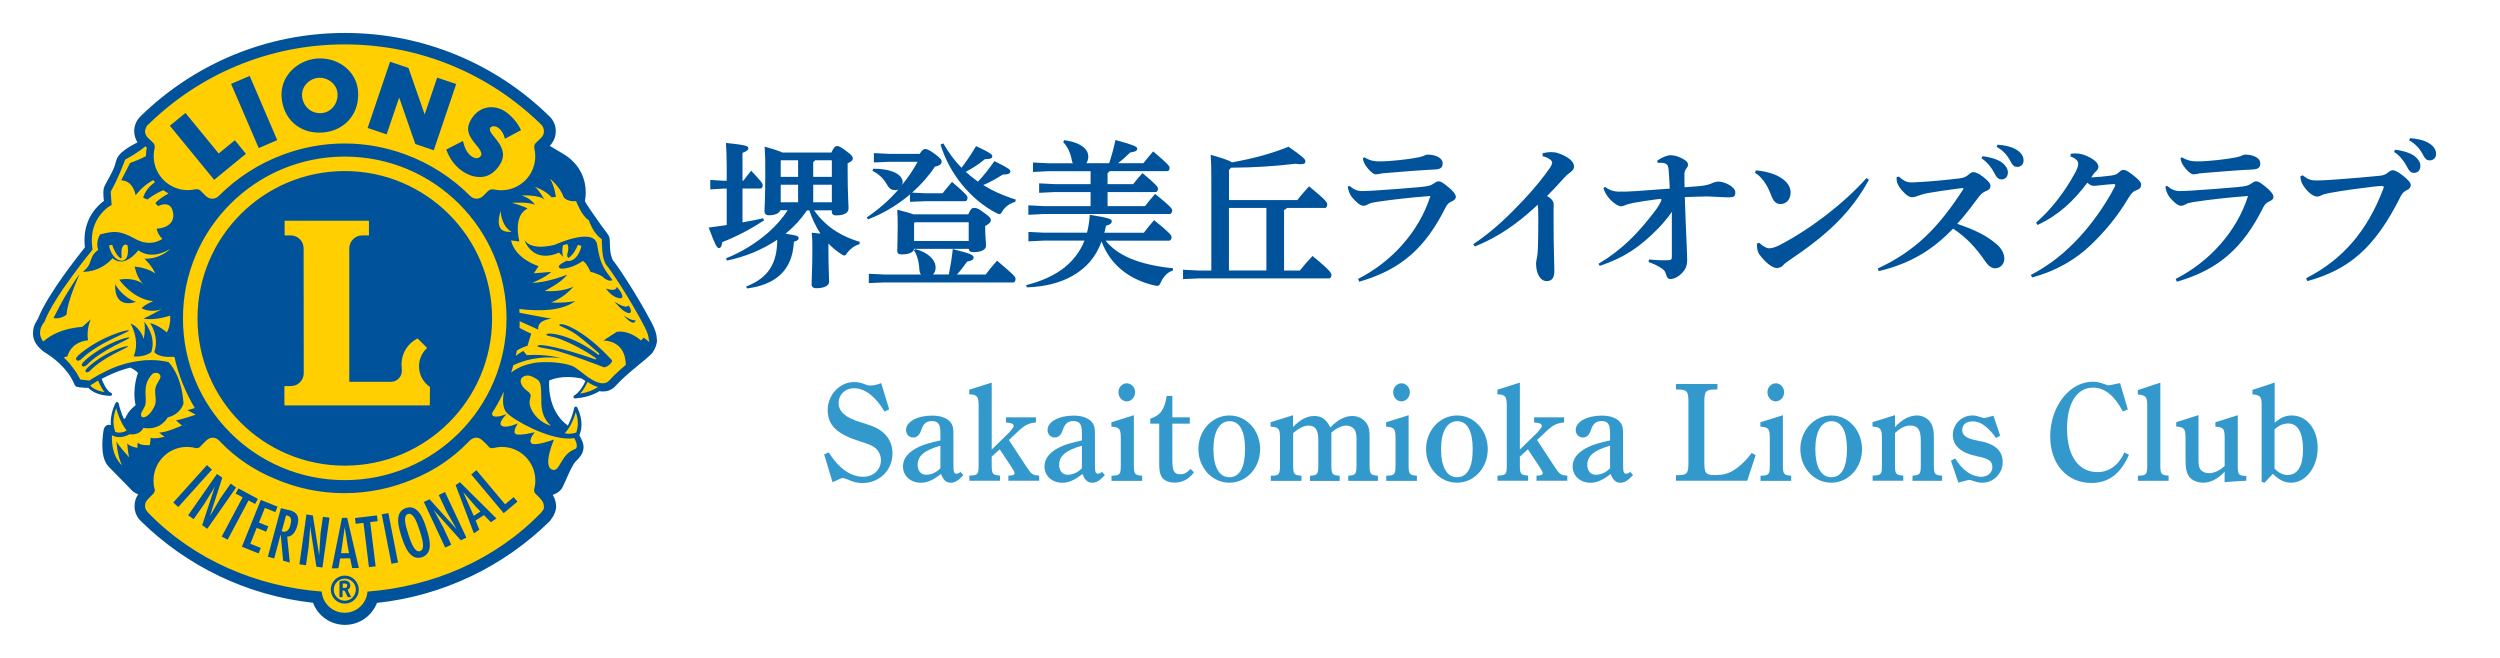 <?xml version="1.0" encoding="UTF-8"?><svg id="_レイヤー_2" xmlns="http://www.w3.org/2000/svg" viewBox="0 0 380 100"><defs><style>.cls-1{fill:#ffcf01;}.cls-2{fill:#39c;}.cls-3{fill:#00539b;}.cls-4{fill:none;}</style></defs><g id="normal"><path class="cls-1" d="m99.6,51.64c0-.76-.28-1.52-.71-2.32l-.09-.21-.12-.21c-2.13-4.03-4.93-8.2-5.71-9.19v-.05c-.17-.28-.36-.88-.43-1.52-.09-.71-.05-1.42-.09-1.8-.05-.33-.21-.55-.45-.9-.24-.33-.55-.71-.85-1.14-.45-.64-.92-1.3-1.3-1.85-.19-.26-.36-.52-.47-.71s-.19-.28-.21-.33c-.17-.31-.33-.52-.43-.69,0-.02-.02-.05-.02-.07l-.02-.07.02-.07c.05-.26.12-.71.12-1.28v-.09c0-1.56-.64-4.03-3.48-5.66-.71-.4-1.33-.78-1.9-1.14l-.26-.17.21-.21c.52-.52.85-1.26.85-2.01v-.02c0-.81-.33-1.56-.88-2.09l-.09-.09c-7.99-7.73-18.89-12.51-30.88-12.51h-.05c-11.99,0-22.87,4.79-30.83,12.56l-.02.02c-.57.55-.92,1.3-.92,2.13v.07c0,.55.17,1.07.45,1.52l.14.21-.24.12c-.36.19-.81.43-1.26.71-.73.47-1.45,1-1.75,1.61-.24.55-.21.81-.43,1.33-.19.47-.5,1.09-.81,1.66s-.57,1.04-.69,1.28c-.14.31-.17.66-.17,1.04,0,.4.05.83.07,1.09l.02.14-.12.09c-.9.66-2.87,2.46-2.87,5.76,0,.33.02.69.07,1.07l.02.09-.07.07c-1.07,1.33-5.69,7.16-7.09,10.76-.07.21-.26.4-.43.76-.17.33-.31.76-.33,1.33v.09c0,.69.21,1.4,1.02,2.13l.28.26.05.05s.07.05.12.09c.07.05.19.14.36.24,1.07.66,3.29,2.25,4.38,4.74,0,.02.02.05.02.09q.05.12.17.24c.09.07.05.02.12.05.09.02.17.02.31.05.36.05.88.09,1,.09h.07s.09-.02.14-.05l.14-.05.24.24c.52.52,1.45,1.02,3.1,1.07,0,0,.02,0,.02-.02v-.02l-.26-.14c-.28-.21-.76-.76-1.28-2.09l-.07-.19.19-.09c1.07-.57,2.63-1.28,4.43-1.73l.07-.02.07.05c.5.24.97.52,1.26.85l.09.12-.05.14s-.12.33-.26.88c-.14.55-.26,1.33-.26,2.2,0,.55.05,1.11.19,1.68l.02.14-.12.09s-.07.05-.17.14-.26.21-.4.38c-.33.33-.69.81-.9,1.33l-.02.07-.07.05c-.07.05-.14.07-.21.12l-.24.12-.09-.24c-.09-.21-.19-.4-.26-.62-.31-.81-.47-1.49-.55-1.75l-.02-.09h-.02c-.55,1.09-.71,2.04-.71,2.82,0,.14,0,.28.02.43l.02.38-.36-.14s-.12-.05-.19-.05c-.02,0-.07,0-.12.02-.19.02-.31.19-.36.28-.07.12-.07.19-.07.21v.02s-.02.07-.02.14c-.02.12-.05.28-.07.5-.05.43-.09,1-.09,1.59.02,1.09.12,2.35.92,3.2,1.23,1.23,3.41,3.46,3.53,3.6l.02.02s.31.28.81.47l.28.09-.17.26c-.33.47-.5,1.04-.52,1.64v.05c0,.81.33,1.56.88,2.09l.09.09c6.82,6.66,15.88,11.14,25.92,12.25l.14.02.05.14c.71,1.87,2.51,3.2,4.64,3.2s3.91-1.33,4.62-3.2l.05-.14.14-.02c10.09-1.09,19.19-5.57,26.07-12.27l.02-.02s.24-.26.47-.66.47-.9.47-1.47v-.02c-.02-.57-.17-1.14-.47-1.61l-.17-.26.31-.09c.57-.17.95-.47,1.16-.73.07-.09.12-.17.19-.28.21-.43.57-1.23.92-2.01s.76-1.56,1.02-1.87c.31-.4,1.21-1.02,1.23-2.09v-.09c-.02-.43-.19-.81-.36-1.14-.07-.17-.14-.31-.21-.4-.02-.02-.02-.05-.05-.07l-.07-.09.05-.12c.14-.33.31-.85.31-1.56s-.14-1.52-.62-2.46v.02s-.02.05-.02.09c-.02.09-.05.21-.09.36-.07.28-.21.69-.38,1.14-.14.38-.31.76-.52,1.14l-.12.24-.21-.17c-2.65-1.94-2.94-5.09-2.94-6.42,0-.4.02-.66.02-.66l.02-.14.14-.05c.95-.38,1.94-.52,2.89-.52.78,0,1.54.09,2.2.24h.05l.05.02c.12.09.24.17.33.26.05.05.12.09.19.12l.17.12-.19.14c-.36.73-.69,1.26-.97,1.59-.24.28-.45.47-.59.57-.07.05-.12.09-.17.12-.02,0-.02.02-.05.02h-.05.05c1.71-.14,2.82-.59,3.58-1.09l.09-.05.09.02c.09.02.19.05.31.05h.24c.62,0,1.26-.26,1.73-.81,1.75-1.97,4.43-3.77,5.57-4.98.4-.43.62-.95.66-1.47l.02-.21h0Z"/><path class="cls-3" d="m95.5,46.42s-.17.69-2.09-.57c0,0,1.16,1.49,1.99,1.71.88.24.4-.9.09-1.14Zm-1.75-2.82s-.02.83-1.64.26c0,0,.78,1.21,1.9,1.45,1.16.24.38-1.02-.26-1.71h0Zm-.66-1.04c-1.23-1.66-1.85-2.25-2.32-5.36-.43-2.77-6.42,0-6.42,0-2.96.73-4.1-.02-4.53-.59,0-.02-.12-.09-.05.05,1.64,3.6,5.19,1.73,5.19,1.73l.66.66c-.17-.38-.19-.95-.07-1.75.14-.05.38-.14.64-.21.17.21.19.36.19.69.02.33-.17.76-.17,1.04,0,.26.19.38.19.38.69-.4,1.18-1.37,1.45-1.99.17.05.36.09.52.17-.33,1.71-1.47,2.46-2.13,2.27-.02,0-.07-.02-.09-.02-2.09.95-.85,1.21-.85,1.21,1.73,0,3.29-1.18,3.29-1.18.57.28,1.18,1.68,1.18,1.68.64.07,1.73.64,1.73.64,1.07,1.04,1.59.59,1.59.59h0Zm-73.48,7.68c-.05-.26-4.08.81-7.37,3.48,0,0-.73.57-.69.83.09.5.69.19.83.02,2.56-2.51,7.27-4.08,7.23-4.34Zm47.09,25.02l1.16,2.46,1.52,2.68v.02l-4.08-4.53-.88.4,3.25,6.94.92-.43-1.18-2.56-1.23-2.27-.26-.43v-.02l4.12,4.6.85-.4-3.25-6.94-.95.47h0ZM10.24,44.48c-.38.62-.69,1.14-1,1.73-.33.64-.88,1.68-1.11,2.13.62.12,1.28,0,1.99-.52.07-1.99,1.99-6.16,1.99-6.16-.55.69-1.37,1.99-1.87,2.82Zm3.32,11.18s-.59.5-.57.71c.07.43.55.14.66.02,2.06-2.16,5.83-3.53,5.81-3.74-.05-.24-3.27.71-5.9,3.01Zm25.76-33.15l2.82-1.21-4.19-9.76-2.82,1.21.05.12,4.15,9.64Zm21.35-7.68l2.46,7.06,2.8.95,3.41-10.07-2.89-.97-1.9,5.59-2.46-7.06-2.8-.95-3.41,10.07,2.89.97,1.9-5.59h0Zm-12.18,5.33c.21,0,.43,0,.64-.02,3.15-.28,5.31-2.63,5.31-5.71,0-.21,0-.43-.02-.64-.28-2.99-2.94-4.91-5.73-4.91-.19,0-.38,0-.57.02-2.84.26-5.33,2.51-5.33,5.45,0,.17,0,.33.02.5.26,3.2,2.63,5.31,5.69,5.31Zm-.14-8.32c.09,0,.17-.02.26-.02,1.37,0,2.56,1.04,2.68,2.27,0,.09.02.21.02.31,0,1.52-1.07,2.68-2.44,2.8h-.26c-1.37,0-2.56-1.04-2.7-2.61v-.19c-.02-1.23,1.04-2.44,2.44-2.56h0Zm19.53,11.02c.47,1.26,1.26,2.37,2.39,3.15.78.55,1.73.9,2.7.9.12,0,.24,0,.36-.02,1.14-.12,1.99-.88,2.58-1.75.38-.55.55-1.09.55-1.59,0-.85-.45-1.64-1.04-2.37l-.45-.55c-.17-.21-.33-.43-.43-.64-.05-.12-.07-.24-.07-.33,0-.31.24-.47.59-.47.19,0,.43.07.64.21.52.36.83.9,1,1.52l.05.17,2.44-1.3-.05-.12c-.47-1-1.33-2.01-2.25-2.65-.71-.5-1.49-.73-2.23-.73-1.11,0-2.16.55-2.89,1.61-.43.62-.62,1.18-.62,1.68,0,.9.57,1.64,1.26,2.49.28.33.76.9.76,1.33,0,.12-.02.21-.09.31-.17.24-.38.33-.62.33s-.52-.09-.76-.26c-.73-.5-1.07-1.33-1.28-2.18l-.05-.17-2.54,1.3.05.14h0Zm-35.33,4.48l4.83-3.96-1.68-2.06-2.46,2.01-5.05-6.16-2.37,1.94.09.12,6.64,8.1Zm62.2,20.59c1.82,1.99,1.85.71,1.85.71-.43.28-1.85-.71-1.85-.71Zm5.09,3.7c0-.9-.36-1.75-.83-2.65-2.16-4.1-5.02-8.41-5.85-9.43-.14-.24-.33-.81-.4-1.45-.07-.69-.05-1.37-.09-1.8-.05-.4-.26-.66-.5-1s-.55-.71-.85-1.14c-.45-.62-.92-1.3-1.3-1.85s-.66-.97-.69-1.02c-.19-.31-.36-.57-.4-.66,0-.02-.02-.05-.02-.07.05-.28.12-.76.12-1.33v-.05c0-1.61-.64-4.22-3.6-5.9-.69-.4-1.33-.78-1.87-1.11.57-.57.92-1.37.92-2.2v-.02c0-.88-.36-1.71-.97-2.27l-.09-.09c-7.96-7.77-18.91-12.58-30.95-12.58h-.05c-12.06,0-22.99,4.81-31,12.61l-.02.02c-.62.59-1,1.4-1,2.3v.02c0,.59.19,1.18.5,1.68-.36.19-.83.43-1.28.71-.73.47-1.49,1-1.82,1.71-.26.59-.24.85-.43,1.33-.17.45-.5,1.07-.78,1.61-.31.55-.57,1.02-.69,1.28-.17.36-.19.73-.19,1.14,0,.43.05.85.09,1.11-.95.69-2.96,2.56-2.96,5.97,0,.36.02.71.07,1.09-1.07,1.35-5.69,7.16-7.13,10.83-.09.26-.76.95-.76,2.16v.02c-.02.76.24,1.59,1.09,2.39l.28.26.05.05s.14.12.52.36c1.04.64,3.25,2.23,4.29,4.62,0,.02.02.07.05.12.05.07.07.17.21.31.12.09.14.07.19.09.12.02.21.05.36.07.4.05,1.02.09,1.02.09h.09c.07,0,.14-.02.21-.05.05.05.07.09.12.12.57.55,1.56,1.09,3.27,1.14.12,0,.24-.09.26-.21s-.07-.24-.21-.28c-.07-.02-.69-.33-1.37-2.09,1.07-.57,2.58-1.28,4.36-1.71.47.24.92.5,1.16.81,0,0-.92,2.35-.36,4.91,0,0-1.11.78-1.56,1.97-.07.05-.14.07-.21.12-.09-.21-.17-.4-.26-.59-.38-1-.55-1.8-.55-1.8-.02-.09-.12-.19-.21-.19-.09-.02-.21.05-.26.14-.55,1.14-.73,2.11-.73,2.94,0,.14,0,.28.02.43-.07-.02-.17-.05-.28-.05-.05,0-.09,0-.17.02-.28.05-.45.26-.52.4s-.09.24-.12.28v.02s-.21,1.09-.21,2.32c.02,1.11.12,2.44,1,3.36,1.28,1.28,3.55,3.63,3.55,3.63l.02.02s.36.33.88.52c-.36.5-.55,1.14-.55,1.78v.02c0,.88.36,1.71.97,2.27l.09.09c6.87,6.71,15.95,11.21,26.07,12.32.73,1.97,2.63,3.36,4.86,3.36s4.1-1.4,4.86-3.34c10.14-1.09,19.29-5.59,26.21-12.37l.02-.02s.24-.28.5-.69c.24-.4.5-.95.5-1.59v-.02c-.02-.62-.19-1.23-.52-1.73.62-.19,1.02-.52,1.28-.83.09-.12.14-.19.21-.33.24-.45.57-1.23.92-2.01s.76-1.56,1-1.82c.24-.33,1.26-1.02,1.28-2.23v-.12c-.02-.47-.21-.88-.38-1.23-.07-.17-.17-.31-.21-.4-.02-.02-.02-.05-.05-.07.14-.36.33-.9.33-1.66,0-.71-.17-1.59-.64-2.58-.05-.09-.14-.14-.26-.14-.09.02-.19.09-.21.19,0,0-.14.71-.47,1.59-.14.36-.31.73-.5,1.11-3.32-2.42-2.82-6.87-2.82-6.87,1.71-.69,3.51-.57,4.95-.28.12.09.24.17.36.26.07.05.12.09.19.12-.33.73-.66,1.21-.95,1.54-.24.28-.43.43-.55.52-.07.05-.12.07-.14.09-.02,0-.02.02-.02.02-.12.05-.19.17-.17.28s.12.19.24.19h.02c1.73-.14,2.91-.62,3.7-1.11.12.02.21.05.33.05h.26c.69,0,1.37-.28,1.9-.88,1.71-1.92,4.38-3.74,5.55-4.98.45-.66.71-1.33.71-2.01h0ZM22.54,18.93l.07-.07c7.68-7.49,18.18-12.11,29.76-12.11h.05c11.59,0,22.09,4.62,29.76,12.11l.07.07c.26.26.43.62.43,1.02,0,.38-.14.73-.43,1l-.81.78c-.17.17-.24.38-.24.62,0,.07,0,.14.02.19.09.4.14.81.14,1.21,0,2.87-2.32,5.17-5.17,5.17-.38,0-.76-.05-1.11-.12h-.05c-.07-.02-.14-.02-.21-.02-.24,0-.45.09-.62.26h-.02l-.71.71c-.26.26-.62.45-1.02.45s-.76-.17-1.02-.45c-2.75-2.75-6.09-4.91-9.83-6.28-2.89-1.07-6-1.66-9.24-1.66s-6.35.59-9.24,1.66c-3.74,1.37-7.09,3.53-9.83,6.28-.26.28-.62.45-1.02.45s-.76-.17-1.02-.45l-.73-.73c-.17-.17-.38-.26-.62-.26-.07,0-.14,0-.21.02h-.05c-.36.07-.73.12-1.11.12-2.84,0-5.17-2.32-5.17-5.17,0-.43.05-.83.14-1.21.02-.07.02-.12.02-.19,0-.24-.07-.45-.24-.62l-.81-.78c-.26-.26-.43-.62-.43-1,.05-.38.21-.76.47-1h0Zm53.55,13.13s.07,2.27,1.66,3.18c-.59-.02-2.7.31-1.66-3.18Zm.9,16.33c0,6.8-2.75,12.94-7.2,17.39-4.45,4.45-10.59,7.2-17.39,7.2s-12.94-2.75-17.39-7.2c-4.45-4.45-7.2-10.59-7.2-17.39s2.75-12.94,7.2-17.39c4.45-4.45,10.59-7.2,17.39-7.2s12.94,2.75,17.39,7.2c4.45,4.45,7.2,10.59,7.2,17.39Zm-61.09,11.21c-1.09-.17-1.73-.55-2.13-.92-.05-.05-.02-.05-.07-.07l.14-.09s.26-.19.73-.47c.09-.07.21-.12.33-.19.38.85.71,1.42,1,1.75h0Zm1.75,2.44c.24.88.76,2.35,1.61,3.41-.21.12-.66.31-1.14.31-.19,0-.4-.02-.59-.12-.14-.36-.28-.88-.28-1.59.02-.55.12-1.23.4-2.01h0Zm3.32,5.26s-.14.28-.07.78c0,0-1.28-.21-1.56-.71,0,0,.07,1.21.28,2.13,0,0-1.71-1.85-1.92-2.42,0,0,.14,2.35.85,3.63,0,0-1.66-1.21-1.54-4.55.19.09.38.17.57.21.09.02.17.05.26.05h.05c.09,0,.17.02.24.02.71,0,1.3-.28,1.54-.43.14.02.28.02.4.02.73,0,1.23-.31,1.49-.64.09-.12.19-.24.24-.36.26.05.52.07.76.07,1.09,0,1.85-.45,2.32-.9.31-.28.52-.59.62-.76,1.9-.45,2.37-2.01,2.37-2.06l.02-.05v-.05c-.28-4.29-2.18-6.14-2.23-6.18l-.07-.07-.09-.02c-.85-.19-1.71-.28-2.54-.28-.19,0-.38,0-.59.02h-.14c-.19,0-.38.02-.57.05l-.57.07s-.09.02-.14.02c-.19.02-.36.05-.55.09-.19.02-.36.07-.55.12-.05,0-.09.02-.14.02-.17.05-.33.07-.5.12l-.5.14s-.09.02-.12.05c-.17.05-.31.09-.47.14s-.31.12-.47.17c-.05.02-.07.02-.12.05-.14.05-.28.12-.43.17s-.28.12-.43.19c-.02.02-.07.02-.09.05-.14.05-.26.12-.38.17-.12.07-.26.12-.38.19-.02.02-.07.02-.09.05-.12.05-.21.12-.33.17h-.02c-.12.05-.21.12-.31.17-.02.02-.05.02-.09.05-.09.05-.17.09-.26.14,0,0-.02,0-.02.02-.55.31-.95.57-1.11.69l-1.4-.17c-.07-.17-.14-.31-.24-.45-.02-.02-.02-.05-.05-.09-.07-.14-.17-.28-.24-.43-.02-.02-.02-.05-.05-.07-.07-.14-.17-.26-.26-.38,0,0,0-.02-.02-.02-.09-.14-.19-.26-.28-.38-.02-.02-.02-.05-.05-.07l-.28-.36s-.02-.02-.02-.05c-.09-.12-.19-.24-.31-.33l-.02-.02c-.09-.12-.21-.21-.31-.33l-.36-.36.55-.19c.71-2.35,3.13-2.42,3.13-2.42-.28-1.78.43-3.2.43-3.2l-1.28,1.14c-3.15.26-4.95,1.33-5.95,2.25-.24-.31-.36-.57-.43-.85,0-.02,0-.05-.02-.07,0-.02-.02-.07-.02-.09s0-.07-.02-.09v-.24c0-.45.14-.85.31-1.14.07-.14.14-.26.21-.33.05-.07.09-.12.09-.12l.05-.05.02-.05c.71-1.9,2.51-4.62,4.15-6.85,1.61-2.23,3.06-3.98,3.06-3.98l.09-.12-.02-.14c-.07-.45-.09-.88-.09-1.28,0-1.87.71-3.18,1.42-4.03.36-.43.71-.73.97-.95.14-.09.24-.17.31-.21s.12-.07.12-.07l.19-.09-.14-2.04c1.11-1.94,1.99-4.31,2.2-4.88.19-.09.38-.19.55-.31.05-.02.12-.07.17-.09l.36-.21c.07-.05.12-.07.19-.12.09-.07.21-.12.31-.19.05-.05.12-.07.17-.12.09-.07.19-.12.28-.19.05-.02.09-.07.14-.09.09-.07.19-.12.26-.19.02-.02.07-.05.09-.07.21-.17.4-.31.57-.43l.19.19c-.09.43-.12.85-.12,1.28v.02c-.73.38-1.54.73-2.42,1.04l-1.35,2.65s1.71-.14,2.2,2.27c0,0,1.04-1.47,2.7-2.32.07.09.14.21.24.31-.73.52-1.47,1.28-1.8,2.37l.64.28s1.11-.9,2.44-1.42c.24.19.5.33.78.5-.81.45-1.68,1.02-2.01,1.49l.43.43s1.92-1.07,2.27,1-1.85,2.42-2.49,2.42c0,0,.07.78.85,1.56,0,0-1.71,1.35-4.12,0s-3.25-1.18-5.31-.69c0,0-.76,1.07-.31,2.35-.47.45-.71.4-1.21,1.8-.21.9-1.14,1.54-1.14,1.54,0,0,2.49.21,4.55-2.06,0,0,1.56,1.71,3.91-1.21,0,0,1.85,1.64,4.83-.21,0,0-1.42,1.56-3.91,1.49,0,0,1.21,1.14,1.64,2.27,0,0-.92-.85-3.13-1.07,0,0,.28,1.64,1.28,2.63,0,0-1.28-1.07-3.63-.64,0,0,2.06,2.99,5.19,3.27,0,0-1.21.43-1.78,1.07,0,0,1.21.78,3.06.14,0,0-1.92,1.07-2.77,1.42,0,0,1.28.43,4.05-.43v.73c-.05.5-.14,1.18-.5,1.82,0,0-1.28-1.14-2.56-1.42,0,0,1.49,2.06.64,4.41,0,0,.52.83,2.63.73h.43c.62,2.77,1.68,5.38,3.1,7.77-.47.17-.88.28-1.14.31l1.28.71s-2.06.71-2.99.85c0,0,.5.5.92.78,0,0-2.49,1.14-3.48,1.07,0,0,.57.57.85.64,0,0-1.64.43-2.13.14l-.14,1.14s-1.45.12-1.8-.38h0Zm2.16-10.43c.21-.24.76-.26,1-.09.55.43.14.81-.28,1.61-.69,1.3.24,2.23-.45,3.53-.69,1.33-1.52,1.68-1.82,1.45-.45-.36.21-1.07.45-1.66.47-1.21-.62-3.01,1.11-4.83Zm-4.17-19.69s.02-.02.07-.02c.14.05.26.09.36.12.19,1.45-.07,2.13-.69,2.32-.66.19-1.8-.55-2.13-2.27.14-.05.31-.09.47-.14.21.66.69,1.71,1.33,2.09,0,0,.14-.07.12-.24-.02-.5-.17-1.56.47-1.85h0Zm63.51,40.45c-.05.07-.19.21-.21.28-7.01,7.25-16.56,11.26-26.4,12.01-.14,1.8-1.64,3.22-3.48,3.22s-3.34-1.42-3.48-3.22c-9.83-.76-19.38-4.76-26.4-12.01-.05-.05-.17-.21-.21-.28-.19-.24-.24-.47-.24-.81,0-.5.36-.88.64-1.16s.62-.62.62-.62c0,0,.14-.17.19-.33s.02-.33,0-.38c-.12-.4-.17-.83-.17-1.28,0-2.82,2.27-5.12,5.09-5.12.43,0,.85.05,1.26.17.07.02.17.02.38,0,.26-.05.33-.17.4-.24s.43-.47.76-.78.64-.55,1.09-.55c.52,0,.88.28,1.21.66,2.39,2.49,5.26,4.36,8.39,5.64,3.2,1.37,6.73,2.13,10.43,2.13s7.23-.76,10.43-2.11c3.13-1.28,6-3.15,8.41-5.66.33-.38.71-.66,1.21-.66.45,0,.71.19,1.09.55.4.36.66.66.76.78s.14.19.4.24c.17.05.31.02.38,0,.4-.09.83-.17,1.26-.17,2.82,0,5.09,2.3,5.09,5.12,0,.45-.07.88-.17,1.28-.02.07-.05.21,0,.38s.19.33.19.33l.62.62c.24.26.64.69.64,1.16.07.33.02.57-.17.81h0Zm5.05-14.95c.24.64.31,1.21.31,1.68,0,.57-.12,1.02-.21,1.3-.02.02-.02.07-.05.09l-.24.07c-.24.07-.66.12-.88.12-.19,0-.43-.05-.62-.09.9-.88,1.42-2.3,1.68-3.18h0Zm-1.11,3.98c.31,0,.59-.02.88-.07.09.17.21.4.33.76.19.83-.17.88-.36.97-2.09.83-2.16,3.55-3.36,3.06-1.45-.59.31-4.57.31-4.57,0,0-2.82,1.04-3.41.59s.5-1.71.5-1.71c0,0-2.44.62-2.94.26s.36-1.61.36-1.61c0,0-1.68.81-2.42.4-.76-.4.71-1.8.71-1.8,0,0-1.59.66-2.09.26-.12-.09-.14-.26-.12-.43.69-1.04,1.28-2.16,1.8-3.29v.02c-.02.09-.05.21-.05.31-.05.36-.09.73-.09,1.09,0,.66.12,1.3.52,1.78.59.66,2.11,1.61,3.93,2.46,1.75.81,3.84,1.52,5.5,1.52h0Zm-2.65-1.94s-1.87-.43-2.89-2.3.5-2.11-.69-2.96c-1.18-.85-1.4-1.97-.43-2.3.5-.17.92-.09,1.78.43.85.5.69,1.35.76,3.82.12,2.49,1.52,3.27,1.47,3.32h0Zm4.41-4.88c.33-.36.73-.92,1.14-1.78.5.33,1.04.62,1.59.76-.57.4-1.45.81-2.73,1.02Zm10.52-8.03s-.02.12-.02.17l-.81-.66-.43.43c-2.01-1.73-3.7-1.3-3.7-1.3l-2.01,1.3c2.75.17,3.36,2.11,3.41,3.7-.19.17-.4.33-.59.52-.02.02-.05.05-.07.05-.19.17-.38.33-.55.5l-.05.05c-.19.17-.36.36-.55.52l-.12.12c-.17.19-.36.36-.52.55-.33.38-.66.5-1.07.5-.59,0-1.33-.33-2.04-.81-.17-.09-.33-.21-.47-.33-.85-.62-1.56-1.26-2.11-1.49-.59-.24-2.06-.59-3.84-.59h-.69c-.07,0-.14,0-.21.02h-.12c-.09,0-.17.02-.26.02h-.09c-.09,0-.19.02-.28.05h-.05c-.12.02-.21.02-.33.05h-.02c-1.16.21-2.37.64-3.41,1.45.12-.38.24-.73.33-1.11,1.47-.71,3.86-1.47,7.18-1.09,0,0-2.04-.64-5.14-.45l-.52-.64s-.5.26-1.14.76c.07-.28.12-.57.17-.83.78-.5,1.61-.71,1.61-.71l.57-1.87c-.17-.02-.83-.33-1.78-.85.02-.33.02-.66.02-1.02,1.3.57,2.39,1.07,2.84,1.28,0,0-.43-1.37,2.01-1.66,0,0-2.27-.38-4.88-.9,0-.19-.02-.38-.02-.57,3.27.4,6.52.26,8.51-1.21,0,0-1.73.36-3.7.21,0,0,1.87-.57,3.39-2.39,0,0-1.73.88-4.34.64,0,0,2.61-1.3,3.39-2.46,0,0-3.1,1.23-5.28,1.23,0,0,2.01-.81,2.89-1.66l-2.65.21.71-1.09s-3.48-1.02-4.19-3.91l1.28.17s-1.07-3.89,1.23-5c-.28-.28-2.35-.88-2.35-.88,0,0,2.39-.17,3.46.28,0,0-.19-.38-.73-.76-.52-.4-1.26-.64-1.26-.64,0,0,2.68-.14,3.46.64,0,0-.81-1.45-1.45-1.94,0,0,1.59.5,2.54,1.59l.64-.07s-.14-1.52-.88-2.75c0,0,1.45,1.09,2.09,2.82,0,0,.52.73,1.92.57l-.02.09.05.12s.21.52.55,1.14c.33.57.73,1.21,1.3,1.56.07.21.24.64.5,1.14.33.62.81,1.3,1.47,1.73v.05c0,.38.02,1.11.09,1.87.09.76.24,1.52.62,2.01.69.83,3.63,5.21,5.73,9.27.45.85.71,1.56.71,2.13.07.07.07.12.07.17h0Zm-46.28-25.81c-12.37,0-22.39,10.02-22.39,22.39s10.02,22.39,22.39,22.39,22.39-10.02,22.39-22.39-10.05-22.39-22.39-22.39h0Zm12.91,35.62h-22.09v-2.94h1c1.09,0,1.94-.9,1.94-1.97l-.02-18.96c0-1.09-.88-1.97-1.97-1.97h-.92v-2.23h12.82v2.23h-1.02c-1.09,0-1.97.9-1.97,1.97v20.28h6.4c.88,0,1.66-.85,1.59-1.73-.02-.26-.05-.66-.05-.95,0-1.68.97-3.18,2.44-3.91l1.45,1.45c-.76.69-1.23,1.68-1.23,2.8,0,1.3.66,2.44,1.66,3.13l-.02,2.8h0Zm-52.27-6.94s-.66.55-.62.78c.07.47.62.17.76.02,2.32-2.39,6.54-3.91,6.49-4.15-.05-.26-3.67.78-6.64,3.34h0Zm63.72,21.97l-4.36-5.19-.78.66,4.93,5.88,2.09-1.75-.57-.69-1.3,1.09Zm-24.79,2.06l-1.54,7.68,1-.02.26-1.49,1.52-.02.31,1.49,1.02-.02-1.78-7.63-.78.02h0Zm1.07,5.36l-1.21.02.55-3.91h.02l.43,2.77.21,1.11h0Zm4.24-5.73l-3.34.4.12.88,1.18-.14.83,6.73,1.02-.12-.83-6.73,1.14-.14-.12-.88Zm-4.88,9.15c-1.18,0-2.13.95-2.13,2.13s.95,2.13,2.13,2.13,2.13-.95,2.13-2.13c-.02-1.18-.97-2.13-2.13-2.13Zm0,3.82c-.92,0-1.68-.76-1.68-1.68s.76-1.68,1.68-1.68,1.68.76,1.68,1.68c-.02.92-.76,1.68-1.68,1.68Zm9.31-14.1c-1.87.62-1.11,3.03-.69,4.36.43,1.3,1.23,3.72,3.1,3.13,1.87-.62,1.11-3.03.69-4.36s-1.23-3.74-3.1-3.13Zm2.13,6.56c-.76.24-1.28-1-1.78-2.54s-.81-2.87-.05-3.1,1.28,1,1.78,2.54.81,2.84.05,3.1ZM17.51,43.2c-.19,4,3.15,2.68,3.15,2.68-2.13-.71-3.15-2.68-3.15-2.68Zm51.75,30.55l2.77,7.32.83-.55-.57-1.4,1.28-.83,1.04,1.09.85-.57-5.55-5.52-.66.45h0Zm1.14,1.04l1.85,2.13.78.83-1.02.66-1.61-3.63Zm-12.37,3.39l1.47,7.51,1-.19-1.47-7.51-1,.19h0Zm-5.19,11.45c.24-.09.4-.31.4-.64,0-.45-.33-.76-.9-.76-.24,0-.47.05-.69.14l-.05.02v2.37h.47v-1h.12c.17,0,.21.05.28.19l.38.81h.52l-.45-.92c0-.07-.05-.14-.09-.21h0Zm-.55-.26h-.19v-.66c.07-.02.17-.02.26-.02.33,0,.43.12.43.33-.02.26-.14.33-.5.36Zm32.7-39.98c-.02.17.88.38,2.04,1.09,1.14.69,2.49,1.9,4,3.2.14.09-.02.31-.07.26-4-3.1-7.96-3.58-7.91-3.06.02.21.9.21,2.04.64,1.64.62,3.86,1.75,5.5,2.94.12.07-.02.19-.09.17-4.64-1.64-8.84-2.58-8.79-2.01.02.24,1.33.26,2.96.71,2.23.64,5.17,1.75,7.11,2.49.05-.02.33.07.88-.4.45-.43.38-.64.38-.64-4.31-4.74-7.91-5.95-8.03-5.38h0Zm-53.53,21.3l-5.12,5.69.76.69,5.12-5.69-.76-.69Zm3.6,2.82l-1.56,2.23-1.56,2.65h-.02l1.87-5.78-.81-.57-4.38,6.28.83.59,1.61-2.3,1.35-2.18.24-.45h.02l-1.92,5.85.78.55,4.38-6.28-.83-.59h0Zm-13.22-21.99c-.59-1.87-1.99-2.35-1.99-2.35,1.56,2.99.45,5,.45,5,0,0,1.66.19,2.7-.66.81-2.49-1.07-4.6-1.07-4.6.24,1.14-.09,2.61-.09,2.61h0Zm26.87,29.74l-.19,3.08-.02.02-.95-6.02-.97-.14-1.07,7.58,1,.14.4-2.8.21-2.56v-.5l.02-.02.95,6.09.92.14,1.07-7.58-1-.14-.38,2.7h0Zm-4.83-3.72l-1.18-.31-1.99,7.39.97.26.97-3.63h.02l.36,3.98,1.02.28-.4-3.96c.85.07,1.35-.92,1.54-1.64.52-1.87-.57-2.2-1.3-2.39h0Zm.24,2.32c-.19.73-.59,1.14-1.3.9l.66-2.44.17.05c.73.17.66.78.47,1.49Zm-3.67.97l.33-.83-1.42-.57.9-2.23,1.59.64.33-.83-2.54-1.02-2.87,7.11,2.54,1.02.33-.83-1.59-.64.97-2.42,1.42.59h0Zm-1.68-4.22l.43-.78-2.96-1.59-.43.78,1.07.57-3.18,5.97.9.47,3.18-5.97,1,.55h0Z"/><rect class="cls-4" width="380" height="100"/><path class="cls-3" d="m110.46,25.35c0-1.56-.05-2.66-.12-3.62,2.95.29,3.41.46,3.41.77s-.22.46-.89.74v4.22h.14c.36-.48.72-.96,1.18-1.51,1.56,1.66,1.75,1.92,1.75,2.21s-.12.5-.38.5h-2.69v5.14c1.13-.19,2.18-.41,3.14-.62l.14.31c-2.11,1.39-4.34,2.54-6.36,3.31-.07.65-.26.91-.5.91-.31,0-.55-.41-1.56-3.12.91-.12,1.82-.24,2.74-.38v-5.54h-.53l-1.97.12v-1.44l1.97.12h.53v-2.11Zm2.98,18.19c3.34-1.3,4.68-3.48,4.7-7.1-2.35,1.58-4.99,2.62-7.66,3.17l-.12-.34c1.15-.48,2.26-1.01,3.31-1.66,1.1-.67,2.16-1.44,3.12-2.28,1.13-1.01,2.14-2.11,2.93-3.38h-1.1c-.14.41-.72.77-1.75.77-.43,0-.67-.22-.67-.62,0-.58.12-1.58.12-6.02,0-1.49,0-2.35-.1-3.79,1.49.41,2.3.7,2.69.89h7.46c.36-.79.58-.98.84-.98.31,0,.55.1,1.44.77.82.6.98.86.98,1.08,0,.29-.17.48-.79.77v1.15c0,3.55.14,5.06.14,5.69,0,.74-.74,1.08-1.9,1.08-.41,0-.65-.17-.65-.6v-.17h-2.69c.91,1.3,2.06,2.4,3.41,3.24,1.13.7,2.3,1.18,3.55,1.56l-.07.36c-.72.19-1.34.65-1.82,1.25-.19.31-.29.46-.46.46-.12,0-.29-.1-.53-.24-.7-.46-1.34-1.01-1.9-1.58v1.08c0,2.11.1,4.03.1,4.75,0,.58-.77.96-1.94.96-.48,0-.72-.22-.72-.55,0-.74.12-2.71.12-5.23,0-1.3-.02-2.02-.1-2.66.53.05.96.1,1.32.14-.7-1.1-1.27-2.28-1.68-3.53h-.36c-.91,1.34-2.02,2.54-3.26,3.55,1.82.24,1.99.41,1.99.62,0,.29-.14.43-.72.6-.22,4.51-2.93,6.53-7.13,7.1l-.12-.29Zm5.28-19.18l-.05.05v2.47h2.64v-2.52h-2.59Zm2.59,3.72h-2.64v2.66h2.64v-2.66Zm2.59-3.72c-.07.12-.17.19-.29.26v2.26h2.83v-2.52h-2.54Zm2.54,3.72h-2.83v2.66h2.83v-2.66Z"/><path class="cls-3" d="m138.35,29.53c-1.08.91-2.23,1.73-3.46,2.42-.94.55-1.92.98-2.93,1.39l-.22-.29c1.78-1.2,3.43-2.62,4.82-4.25-.14.07-.29.1-.46.1-.53,0-.89-.17-1.25-.79-.62-1.08-1.3-1.66-2.26-2.16l.17-.31c2.78,0,4.44.89,4.44,2.04,0,.14-.02.29-.07.41.89-1.1,1.68-2.26,2.35-3.5h-4.25l-2.4.1v-1.42l2.4.12h4.56c.36-.58.6-.74.82-.74.29,0,.67.14,1.51.77.86.65,1.01.86,1.01,1.18,0,.34-.34.6-1.03.74-.91,1.39-2.11,2.74-3.46,3.94l2.09.1h2.54c.46-.58.98-1.22,1.44-1.73,2.18,1.87,2.35,2.14,2.35,2.4,0,.31-.12.53-.36.53h-5.98l-2.4.1v-1.13Zm1.63,12.19c-.14-.19-.22-.46-.24-.79-.07-1.25-.36-2.18-.82-2.9l.22-.17c2.02.55,3.07,1.66,3.07,2.83,0,.43-.14.79-.41,1.03h2.42c.24-1.2.46-2.5.6-3.86,3,.74,3.17.96,3.17,1.3,0,.26-.24.48-.98.6-.5.7-1.03,1.39-1.56,1.97h4.37c.5-.67,1.03-1.34,1.73-2.11,2.71,2.3,2.81,2.45,2.81,2.78,0,.36-.17.53-.34.53h-19.56l-2.4.1v-1.42l2.4.12h5.52Zm7.2-9.14c.38-.89.6-.98.89-.98.36,0,.62.07,1.51.74.89.62,1.03.86,1.03,1.15,0,.24-.22.53-.86.86v.36c0,1.25.12,1.87.12,2.66,0,.58-.72.96-1.92.96-.46,0-.67-.17-.7-.5h-8.3c-.1.53-.79.84-1.9.84-.48,0-.67-.17-.67-.55,0-.6.07-1.68.07-3.74,0-1.13-.02-1.58-.07-2.5,1.27.31,2.02.53,2.47.7h8.33Zm.07,1.2h-8.21l-.1.14v2.71h8.3v-2.86Zm-3.86-11.98c.77,1.34,1.66,2.59,2.76,3.7.65-.84,1.44-1.99,2.21-3.29,2.21,1.03,2.47,1.27,2.47,1.56,0,.24-.19.43-1.1.41-.96.79-2.02,1.46-2.93,1.94.6.53,1.2,1.03,1.85,1.49.91-.96,1.66-1.92,2.5-3.12,2.28,1.13,2.42,1.3,2.42,1.56,0,.29-.19.46-1.18.5-.89.58-1.82,1.1-2.93,1.58.41.24.82.48,1.22.7,1.2.62,2.45,1.1,3.72,1.51l-.07.34c-.82.22-1.49.7-1.94,1.37-.19.36-.29.5-.48.5-.12,0-.29-.07-.5-.19-3.89-2.02-7.13-6-8.45-10.39l.43-.17Z"/><path class="cls-3" d="m168.06,36.58c1.78,2.23,4.94,3.65,10.25,4.2l-.05.36c-.82.22-1.42.94-1.8,1.73-.17.43-.29.58-.55.58-.1,0-.22-.02-.38-.05-4.15-.94-6.89-3.41-8.09-6.7-.86,2.35-2.28,4.01-4.42,5.23-1.92,1.1-4.3,1.66-6.94,1.75l-.1-.34c2.38-.58,4.56-1.61,5.98-2.81,1.3-1.1,2.26-2.38,2.88-3.96h-6.12l-2.4.12v-1.44l2.4.12h6.5c.22-.82.36-1.73.43-2.71,2.86.43,3.34.65,3.34.94,0,.31-.22.55-.89.72-.07.36-.14.72-.24,1.06h6c.48-.62,1.01-1.3,1.56-1.92,2.3,1.85,2.66,2.3,2.66,2.57,0,.29-.12.55-.38.55h-9.65Zm.6-10.56c-.07.12-.19.22-.31.29v1.68h3.89c.46-.58.86-1.08,1.42-1.68,2.14,1.8,2.35,2.09,2.35,2.38s-.12.5-.36.5h-7.3v2.14h5.69c.48-.62.98-1.22,1.54-1.85,2.3,1.85,2.59,2.23,2.59,2.5,0,.29-.12.55-.38.55h-19.08l-2.4.12v-1.44l2.4.12h7.06v-2.14h-5.42l-2.4.12v-1.44l2.4.12h5.42v-1.97h-6.36l-2.4.12v-1.44l2.4.12h3.67c-.07-.12-.14-.29-.17-.46-.19-1.15-.65-2.06-1.3-2.76l.14-.29c2.83.38,3.67,1.54,3.67,2.47,0,.43-.12.79-.31,1.03h3.48c.41-1.22.7-2.33.96-3.53,2.74.74,3.31,1.01,3.31,1.3,0,.31-.22.48-1.08.6-.5.5-1.15,1.1-1.85,1.63h3.86c.46-.58.96-1.18,1.49-1.8,2.18,1.85,2.5,2.23,2.5,2.5,0,.29-.12.5-.36.5h-8.76Z"/><path class="cls-3" d="m195.59,31.61c-.1.17-.22.24-.41.29v9.22h2.4c.5-.65,1.25-1.51,1.92-2.21,2.71,2.21,2.88,2.62,2.88,2.88,0,.31-.14.53-.38.53h-19.78l-2.4.1v-1.42l2.4.12h1.9v-13.92c0-1.56-.02-2.62-.1-3.67,2.09.6,2.9.89,3.24,1.15,3.34-.6,6.12-1.37,8.59-2.38,2.38,1.66,2.57,1.92,2.57,2.23,0,.26-.12.43-.72.43-.22,0-.46-.02-.79-.07-3.22.38-6.26.58-9.79.6l-.31.34v4.58h10.39c.5-.67,1.1-1.34,1.78-2.09,2.54,2.09,2.76,2.42,2.76,2.76,0,.36-.17.53-.34.53h-5.81Zm-8.79,0v9.5h5.69v-9.5h-5.69Z"/><path class="cls-3" d="m206.43,42.39c5.11-2.59,9.29-7.2,10.99-12.6-2.93.22-5.93.55-8.42.94-.41.07-.82.17-1.13.36-.24.14-.43.19-.58.19-.43,0-.79-.26-1.27-.74-.53-.5-.79-.89-.98-1.42-.12-.31-.14-.46-.17-.77l.26-.1c.53.48,1.13.79,1.87.79.79,0,1.27-.05,1.82-.07,2.06-.12,5.35-.38,7.13-.55,1.25-.12,1.51-.22,1.9-.48.26-.17.53-.38.77-.38.43,0,.65.19,1.42.79.79.6,1.25,1.22,1.25,1.56,0,.31-.19.53-.7.74-.31.14-.6.36-.84.84-3.02,6.05-6.65,9.46-13.15,11.33l-.17-.43Zm.94-18.48c.96.55,1.54.62,2.38.62,1.61,0,4.37-.31,5.9-.62.48-.1.7-.19.94-.31.12-.05.26-.1.43-.1,1.18,0,2.26.5,2.26,1.3,0,.55-.17.91-1.13.96-2.88.14-5.21.36-7.61.55-.34.02-.6.05-.86.12-.22.05-.46.07-.58.07-.36,0-1.03-.62-1.46-1.25-.34-.5-.43-.82-.48-1.2l.22-.14Z"/><path class="cls-3" d="m234.47,23.29c.43-.1.86-.17,1.3-.17.38,0,.74.05,1.08.17,1.39.46,2.4,1.2,2.4,2.02,0,.46-.29.67-.48.82-.34.26-.62.46-1.03.91-.96,1.06-1.61,1.78-2.59,2.76.79.43,1.01.89,1.01,1.32,0,.17-.02.55-.02.94,0,1.22,0,2.78.02,4.39.02,1.97.1,3.5.1,4.7s-.43,1.58-1.22,1.58c-.7,0-1.56-.82-1.56-2.71,0-.24.1-.7.17-1.01.05-.29.1-.79.12-1.54.05-1.25.05-3.19.05-4.39,0-.94-.02-1.44-.07-1.97-3.22,3-6.07,4.94-9.58,6.36l-.22-.36c3.02-2.02,5.38-4.32,7.73-6.82,1.46-1.56,3-3.43,3.94-4.82.19-.29.31-.58.31-.77,0-.24-.41-.7-1.46-.96l.02-.46Z"/><path class="cls-3" d="m250.64,39.44c1.42.14,2.45.14,3.02.1.36-.02.46-.14.46-.43v-6.91c-.55.82-1.37,1.78-1.94,2.38-2.88,2.98-5.35,4.61-9.02,5.83l-.19-.31c3.62-2.16,6.1-4.73,8.67-8.14.38-.5.65-.98.82-1.34.05-.12.07-.19.07-.26,0-.12-.1-.14-.31-.12-1.49.19-3.12.43-4.06.62-.43.1-.79.17-1.2.36-.17.07-.41.14-.6.14-.34,0-1.03-.43-1.56-.98-.46-.46-.91-1.15-1.08-1.8l.24-.17c.7.48,1.15.67,1.97.72,1.32.05,3.82-.14,7.87-.46-.02-.91-.1-1.68-.14-2.5-.02-.53-.12-.89-.19-1.03-.12-.22-.48-.36-.72-.38-.34-.02-.53-.02-.77,0l-.1-.31c.72-.55,1.58-.86,2.04-.86.58,0,1.3.22,1.92.58.55.31.74.55.74.86,0,.24-.14.46-.31.67-.24.31-.24.62-.24,1.08,0,.38,0,.82.02,1.68,1.51-.1,1.94-.14,2.47-.19.67-.07,1.25-.22,1.56-.36.29-.14.74-.31,1.1-.31.94,0,2.59.77,2.59,1.66,0,.65-.31.74-.98.74-.82,0-2.69-.14-3.29-.14-1.44.02-2.3.07-3.41.1.19,5.76.36,8.4.36,9.55,0,.86-.24,1.39-.65,1.85-.7.82-1.51,1.06-1.9,1.06-.34,0-.55-.24-.67-.72-.12-.53-.38-.72-.67-.91-.53-.34-.98-.6-1.97-.96l.05-.36Z"/><path class="cls-3" d="m266.89,25.9c.91.05,1.97.29,2.83.62,1.44.6,2.45,1.51,2.45,2.74,0,.98-.58,1.7-1.44,1.75-.79.05-1.2-.43-1.58-1.49-.53-1.46-1.44-2.71-2.38-3.24l.12-.38Zm17.19,1.42c-2.71,4.97-6.31,8.35-12.1,12.24-.38.26-.72.48-.96.77-.19.24-.58.41-.94.41-.67,0-1.75-.82-2.69-2.11-.26-.38-.34-.91-.34-1.61l.34-.12c.62.58,1.15.84,1.54.84.26,0,.82-.1,1.46-.43,4.7-2.42,9.84-6.34,13.32-10.25l.36.26Z"/><path class="cls-3" d="m288.64,26.84c.22.22.43.38.82.62.36.22.77.29,1.37.26,2.38-.1,4.97-.36,6.98-.6.7-.07,1.06-.26,1.56-.7.19-.17.41-.26.58-.26.26,0,.77.17,1.42.67.96.74,1.18,1.1,1.18,1.44s-.14.53-.55.72c-.43.17-.79.36-1.2.91-1.06,1.37-1.94,2.64-3.31,4.13,2.74.91,4.51,1.82,5.95,3.05.72.6,1.22,1.39,1.22,2.26,0,.62-.46,1.44-1.39,1.44-.43,0-.94-.22-1.46-.98-1.34-1.97-2.86-3.7-4.94-5.04-2.93,3-6.07,5.18-11.3,6.46l-.14-.41c5.64-2.64,9.1-6.07,12.89-11.9.05-.07.12-.19.12-.26s-.17-.07-.31-.05c-1.85.22-3.62.5-5.04.74-.58.1-1.22.29-1.78.5-.17.07-.43.14-.65.14-.41,0-.89-.26-1.56-1.03-.5-.58-.72-1.08-.77-1.32-.05-.26-.05-.5-.05-.7l.38-.1Zm12.7-3.1c.94.1,2.28.43,3.02,1.01.5.41.84.89.84,1.46,0,.7-.43,1.06-.98,1.06-.48,0-.77-.34-1.1-1.01-.38-.74-1.08-1.66-1.92-2.18l.14-.34Zm2.28-1.75c1.03.07,2.18.29,3,.84.7.48.96.98.96,1.58s-.43.96-.98.96c-.34,0-.65-.14-1.01-.86-.46-.89-1.1-1.63-2.09-2.18l.12-.34Z"/><path class="cls-3" d="m308.65,41.81c2.83-1.46,5.21-3.36,7.42-5.76,1.82-1.97,3.82-4.7,5.33-7.58.07-.14.12-.26.12-.34,0-.12-.1-.17-.38-.14-1.03.05-2.14.22-2.78.26-.46.02-.7-.14-1.08-.48-2.02,2.69-4.32,4.92-7.58,6.43l-.22-.36c2.28-1.97,4.39-4.7,5.98-7.66.31-.58.43-.98.43-1.27,0-.38-.29-.82-1.18-1.13l.05-.41c.24-.02.46-.05.67-.05.82,0,1.54.22,2.33.67.89.5,1.2.98,1.2,1.37,0,.26-.12.43-.29.6-.12.12-.31.29-.43.46-.14.19-.22.31-.38.55,1.08-.07,1.97-.14,2.86-.26.72-.1,1.01-.17,1.37-.53.26-.26.48-.36.72-.36.29,0,.7.24,1.49.86.89.7,1.15,1.03,1.15,1.42,0,.41-.26.67-.79.84-.31.12-.62.29-1.15,1.18-1.8,3.02-3.7,5.16-5.59,7.01-2.3,2.23-5.35,4.06-9.02,5.04l-.22-.36Z"/><path class="cls-3" d="m330.71,42.39c5.11-2.59,9.29-7.2,10.99-12.6-2.93.22-5.93.55-8.42.94-.41.07-.82.17-1.13.36-.24.14-.43.19-.58.19-.43,0-.79-.26-1.27-.74-.53-.5-.79-.89-.98-1.42-.12-.31-.14-.46-.17-.77l.26-.1c.53.48,1.13.79,1.87.79.79,0,1.27-.05,1.82-.07,2.06-.12,5.35-.38,7.13-.55,1.25-.12,1.51-.22,1.9-.48.26-.17.53-.38.77-.38.43,0,.65.19,1.42.79.79.6,1.25,1.22,1.25,1.56,0,.31-.19.53-.7.74-.31.14-.6.36-.84.84-3.02,6.05-6.65,9.46-13.15,11.33l-.17-.43Zm.94-18.48c.96.55,1.54.62,2.38.62,1.61,0,4.37-.31,5.9-.62.48-.1.7-.19.94-.31.12-.05.26-.1.43-.1,1.18,0,2.26.5,2.26,1.3,0,.55-.17.91-1.13.96-2.88.14-5.21.36-7.61.55-.34.02-.6.05-.86.12-.22.05-.46.07-.58.07-.36,0-1.03-.62-1.46-1.25-.34-.5-.43-.82-.48-1.2l.22-.14Z"/><path class="cls-3" d="m350.53,42.29c5.47-2.78,9.31-7.13,11.76-13.68.07-.19.05-.34-.19-.34-.17,0-.46,0-1.32.1-1.85.22-4.44.55-6.67.96-.67.12-1.01.22-1.3.38-.22.12-.41.17-.62.17-.41,0-1.1-.38-1.73-1.18-.55-.7-.7-.98-.82-1.87l.36-.19c.84.67,1.3.79,2.06.79.94,0,2.45-.1,3.31-.17,2.26-.17,4.51-.36,6.22-.53.58-.05.98-.14,1.44-.55.22-.19.5-.31.65-.31.29,0,.82.22,1.58.84.89.72,1.18,1.08,1.18,1.49,0,.19-.19.53-.6.7-.43.22-.67.43-.91.89-4.03,8.11-8.04,11.21-14.21,12.94l-.19-.43Zm13.51-19.54c.94.1,2.28.43,3.02,1.01.5.41.84.89.84,1.46,0,.7-.43,1.06-.98,1.06-.48,0-.77-.34-1.1-1.01-.38-.74-1.08-1.66-1.92-2.18l.14-.34Zm2.28-1.75c1.03.07,2.18.29,3,.84.7.48.96.98.96,1.58s-.43.96-.98.96c-.34,0-.65-.14-1.01-.86-.46-.89-1.1-1.63-2.09-2.18l.12-.34Z"/><path class="cls-2" d="m134.44,62.54c-1.39-2.31-2.98-3.53-4.64-3.53-1.34,0-2.33.97-2.33,2.25s.99,2.2,3.28,2.9c2.12.65,2.77.94,3.55,1.64.88.76,1.36,1.87,1.36,3.11,0,2.56-1.97,4.51-4.58,4.51-.76,0-1.39-.15-2.14-.5-.36-.17-.65-.25-.82-.25-.23,0-.42.08-1.57.63l-1.28-4.24.71-.29c1.47,2.39,3.32,3.7,5.23,3.7,1.55,0,2.69-1.07,2.69-2.52,0-.71-.29-1.36-.8-1.81-.44-.38-1.01-.63-2.5-1.09-3.42-1.09-4.79-2.44-4.79-4.72s1.78-4.26,4.03-4.26c.48,0,.94.08,1.39.25.67.27.69.27,1.07.27.5,0,.94-.08,1.64-.36l1.22,3.99-.71.34Z"/><path class="cls-2" d="m146.45,72.2c-.78.84-1.32,1.18-1.93,1.18-.69,0-1.15-.42-1.49-1.34-1.2.94-2.1,1.34-3.07,1.34-1.55,0-2.71-1.05-2.71-2.48,0-1.26.86-2.27,2.56-3.04.69-.31,1.55-.57,3.13-.92v-1.13c0-1.34-.34-1.81-1.32-1.81-.78,0-1.26.4-1.55,1.26-.29.88-.67,1.24-1.28,1.24s-1.07-.5-1.07-1.15c0-1.24,1.7-2.18,3.97-2.18,1.43,0,2.5.46,2.96,1.26.21.38.27.73.27,1.6v4.35c0,1.39.06,1.62.48,1.62.19,0,.34-.06.59-.27l.46.5Zm-3.51-4.45c-2.44.69-3.46,1.55-3.46,2.9,0,.9.5,1.51,1.26,1.51.84,0,1.55-.31,2.2-.99v-3.42Z"/><path class="cls-2" d="m150.74,69.42v1.3c0,1.32.13,1.49,1.26,1.57v.78h-4.66v-.78c1.3-.04,1.41-.17,1.41-1.57v-9.03c0-1.43-.21-1.7-1.43-1.76v-.69l3.42-1.09v10.18l2.73-2.67q.61-.69.61-.88c0-.36-.29-.5-1.18-.57v-.78h4.56v.78c-1.15.13-1.68.38-2.79,1.43l-1.32,1.24,2.67,4.07c.76,1.15.97,1.3,1.93,1.34v.78h-4.68v-.78c.69,0,.94-.1.94-.38,0-.15-.1-.34-.44-.88l-1.81-2.73-1.22,1.11Z"/><path class="cls-2" d="m167.96,72.2c-.78.84-1.32,1.18-1.93,1.18-.69,0-1.15-.42-1.49-1.34-1.2.94-2.1,1.34-3.07,1.34-1.55,0-2.71-1.05-2.71-2.48,0-1.26.86-2.27,2.56-3.04.69-.31,1.55-.57,3.13-.92v-1.13c0-1.34-.34-1.81-1.32-1.81-.78,0-1.26.4-1.55,1.26-.29.88-.67,1.24-1.28,1.24s-1.07-.5-1.07-1.15c0-1.24,1.7-2.18,3.97-2.18,1.43,0,2.5.46,2.96,1.26.21.38.27.73.27,1.6v4.35c0,1.39.06,1.62.48,1.62.19,0,.34-.06.59-.27l.46.5Zm-3.51-4.45c-2.44.69-3.46,1.55-3.46,2.9,0,.9.5,1.51,1.26,1.51.84,0,1.55-.31,2.2-.99v-3.42Z"/><path class="cls-2" d="m172.35,70.71c0,1.36.13,1.51,1.26,1.6v.78h-4.66v-.78c1.3-.04,1.41-.17,1.41-1.6v-4.03c0-1.51-.17-1.74-1.43-1.83v-.67l3.42-1.07v7.6Zm.19-11.09c0,.76-.59,1.39-1.28,1.39s-1.26-.63-1.26-1.39.59-1.36,1.28-1.36,1.26.63,1.26,1.36Z"/><path class="cls-2" d="m178.2,69.91c0,1.7.27,2.18,1.24,2.18.52,0,.86-.17,1.53-.8l.52.5c-.78,1.05-1.78,1.57-2.96,1.57-.9,0-1.68-.36-1.99-.92-.23-.46-.34-.97-.34-1.93v-6.11h-1.36v-.76c1.55-.5,2.18-1.39,2.5-3.46h.86v3.25h2.65v.97h-2.65v5.5Z"/><path class="cls-2" d="m186.88,63.15c2.6,0,4.66,2.27,4.66,5.12s-2.06,5.1-4.68,5.1-4.7-2.27-4.7-5.1,2.08-5.12,4.72-5.12Zm-.02,9.39c1.57,0,2.39-1.49,2.39-4.26s-.82-4.26-2.35-4.26-2.46,1.55-2.46,4.26.9,4.26,2.41,4.26Z"/><path class="cls-2" d="m196.54,63.1v1.81c1.07-1.13,2.14-1.68,3.23-1.68s1.81.48,2.44,1.74c1.07-1.13,2.2-1.74,3.36-1.74.92,0,1.78.48,2.23,1.24.29.5.38.97.38,2.04v4.2c0,1.36.13,1.51,1.26,1.6v.78h-4.51v-.78c1.13-.08,1.26-.23,1.26-1.6v-3.82c0-.8-.06-1.15-.25-1.51-.23-.4-.76-.69-1.3-.69-.67,0-1.45.36-2.27,1.05v4.98c0,1.36.13,1.51,1.26,1.6v.78h-4.51v-.78c1.13-.08,1.26-.23,1.26-1.6v-3.93c0-1.43-.46-2.1-1.47-2.1-.67,0-1.39.34-2.35,1.13v4.89c0,1.36.13,1.51,1.26,1.6v.78h-4.66v-.78h.04c1.22,0,1.36-.17,1.36-1.6v-4.16c0-1.39-.21-1.64-1.43-1.7v-.67l3.42-1.07Z"/><path class="cls-2" d="m214.11,70.71c0,1.36.13,1.51,1.26,1.6v.78h-4.66v-.78c1.3-.04,1.41-.17,1.41-1.6v-4.03c0-1.51-.17-1.74-1.43-1.83v-.67l3.42-1.07v7.6Zm.19-11.09c0,.76-.59,1.39-1.28,1.39s-1.26-.63-1.26-1.39.59-1.36,1.28-1.36,1.26.63,1.26,1.36Z"/><path class="cls-2" d="m221.48,63.15c2.6,0,4.66,2.27,4.66,5.12s-2.06,5.1-4.68,5.1-4.7-2.27-4.7-5.1,2.08-5.12,4.72-5.12Zm-.02,9.39c1.58,0,2.39-1.49,2.39-4.26s-.82-4.26-2.35-4.26-2.46,1.55-2.46,4.26.9,4.26,2.42,4.26Z"/><path class="cls-2" d="m231.02,69.42v1.3c0,1.32.13,1.49,1.26,1.57v.78h-4.66v-.78c1.3-.04,1.41-.17,1.41-1.57v-9.03c0-1.43-.21-1.7-1.43-1.76v-.69l3.42-1.09v10.18l2.73-2.67q.61-.69.61-.88c0-.36-.29-.5-1.18-.57v-.78h4.56v.78c-1.16.13-1.68.38-2.79,1.43l-1.32,1.24,2.67,4.07c.76,1.15.96,1.3,1.93,1.34v.78h-4.68v-.78c.69,0,.94-.1.94-.38,0-.15-.1-.34-.44-.88l-1.81-2.73-1.22,1.11Z"/><path class="cls-2" d="m248.24,72.2c-.78.84-1.32,1.18-1.93,1.18-.69,0-1.16-.42-1.49-1.34-1.2.94-2.1,1.34-3.07,1.34-1.55,0-2.71-1.05-2.71-2.48,0-1.26.86-2.27,2.56-3.04.69-.31,1.55-.57,3.13-.92v-1.13c0-1.34-.34-1.81-1.32-1.81-.78,0-1.26.4-1.55,1.26-.29.88-.67,1.24-1.28,1.24s-1.07-.5-1.07-1.15c0-1.24,1.7-2.18,3.97-2.18,1.43,0,2.5.46,2.96,1.26.21.38.27.73.27,1.6v4.35c0,1.39.06,1.62.48,1.62.19,0,.34-.06.59-.27l.46.5Zm-3.51-4.45c-2.44.69-3.46,1.55-3.46,2.9,0,.9.5,1.51,1.26,1.51.84,0,1.55-.31,2.2-.99v-3.42Z"/><path class="cls-2" d="m266.86,69.19l-1.28,3.88h-10.83v-.84h.38c1.32-.04,1.51-.29,1.51-1.93v-9.18c0-1.64-.19-1.89-1.51-1.91l-.38-.02v-.82h6.3v.82l-.46.02c-1.32.02-1.53.27-1.53,1.91v9.2c0,1.64.23,1.89,1.64,1.89,1.53,0,2.46-.34,3.72-1.39.71-.59,1.3-1.24,1.83-1.97l.63.34Z"/><path class="cls-2" d="m271,70.71c0,1.36.13,1.51,1.26,1.6v.78h-4.66v-.78c1.3-.04,1.41-.17,1.41-1.6v-4.03c0-1.51-.17-1.74-1.43-1.83v-.67l3.42-1.07v7.6Zm.19-11.09c0,.76-.59,1.39-1.28,1.39s-1.26-.63-1.26-1.39.59-1.36,1.28-1.36,1.26.63,1.26,1.36Z"/><path class="cls-2" d="m278.37,63.15c2.6,0,4.66,2.27,4.66,5.12s-2.06,5.1-4.68,5.1-4.7-2.27-4.7-5.1,2.08-5.12,4.72-5.12Zm-.02,9.39c1.57,0,2.39-1.49,2.39-4.26s-.82-4.26-2.35-4.26-2.46,1.55-2.46,4.26.9,4.26,2.41,4.26Z"/><path class="cls-2" d="m288.03,64.93c1.07-1.18,2.21-1.78,3.34-1.78.92,0,1.72.46,2.16,1.2.29.55.42,1.13.42,2.18v4.2c0,1.32.13,1.49,1.24,1.57v.78h-4.49v-.78c1.13-.08,1.26-.23,1.26-1.57v-3.8c0-1.6-.46-2.25-1.57-2.25-.8,0-1.57.38-2.35,1.15v4.89c0,1.32.13,1.49,1.26,1.57v.78h-4.66v-.78c1.3-.04,1.41-.17,1.41-1.57v-4.2c0-1.32-.25-1.62-1.43-1.68v-.67l3.42-1.07v1.83Z"/><path class="cls-2" d="m297.19,69.68c1.11,1.83,2.52,2.79,3.99,2.79.95,0,1.66-.63,1.66-1.47,0-.9-.5-1.28-2.29-1.64-2.5-.52-3.72-1.6-3.72-3.25s1.34-2.96,3-2.96c.38,0,.57.04,1.07.21.34.1.55.17.67.17.21,0,.25-.02,1.43-.34l1.03,3.04-.65.36c-.23-.38-.4-.59-.69-.92-1.05-1.15-1.87-1.62-2.86-1.62s-1.57.52-1.57,1.32c0,.84.71,1.32,2.41,1.62,2.52.42,3.74,1.49,3.74,3.23s-1.39,3.15-3.09,3.15c-.42,0-.76-.06-1.34-.25-.38-.13-.48-.17-.59-.17-.17,0-.32.04-1.72.4l-1.13-3.32.65-.36Z"/><path class="cls-2" d="m323.6,69.13c-1.26,2.9-3.11,4.28-5.71,4.28-3.72,0-6.26-2.88-6.26-7.08,0-4.54,2.94-8.31,6.47-8.31.65,0,1.15.13,1.93.42.23.08.34.13.48.13q.17,0,1.74-.34l1.18,4.01-.76.31c-1.24-2.39-2.77-3.63-4.51-3.63-2.46,0-3.97,2.35-3.97,6.21,0,4.16,1.72,6.63,4.64,6.63,1.76,0,3.23-1.07,4.07-2.98l.69.34Z"/><path class="cls-2" d="m328.37,70.73c0,1.32.13,1.49,1.26,1.57v.78h-4.66v-.78h.04c1.22,0,1.37-.17,1.37-1.57v-9.09c0-1.32-.21-1.57-1.43-1.68v-.67l3.42-1.13v12.58Z"/><path class="cls-2" d="m338.16,71.69c-1.07,1.13-2.14,1.68-3.3,1.68-.94,0-1.89-.46-2.22-1.09-.34-.59-.44-1.2-.44-2.69v-2.88c0-1.55-.17-1.78-1.41-1.87v-.67l3.38-1.07v6.49c0,1.03.04,1.32.23,1.66.23.42.76.67,1.36.67.8,0,1.6-.38,2.39-1.09v-4.24c0-1.43-.19-1.66-1.41-1.74v-.67l3.4-1.07v7.62c0,1.45.11,1.57,1.3,1.62v.73h-.13c-.31,0-2.58.15-3.17.21v-1.6Z"/><path class="cls-2" d="m345.74,64.26c.9-.78,1.68-1.11,2.6-1.11,2.29,0,3.95,2.08,3.95,4.93s-1.76,5.29-4.03,5.29c-.99,0-1.79-.38-2.79-1.34l-1.28,1.36-.42-.17v-11.57c0-.88-.06-1.15-.31-1.39-.23-.19-.65-.31-1.09-.31v-.69l3.38-1.11v6.11Zm0,6.97c.65.67,1.26.97,1.97.97,1.53,0,2.35-1.34,2.35-3.88s-.78-3.95-2.25-3.95c-.73,0-1.41.29-2.08.9v5.96Z"/></g></svg>